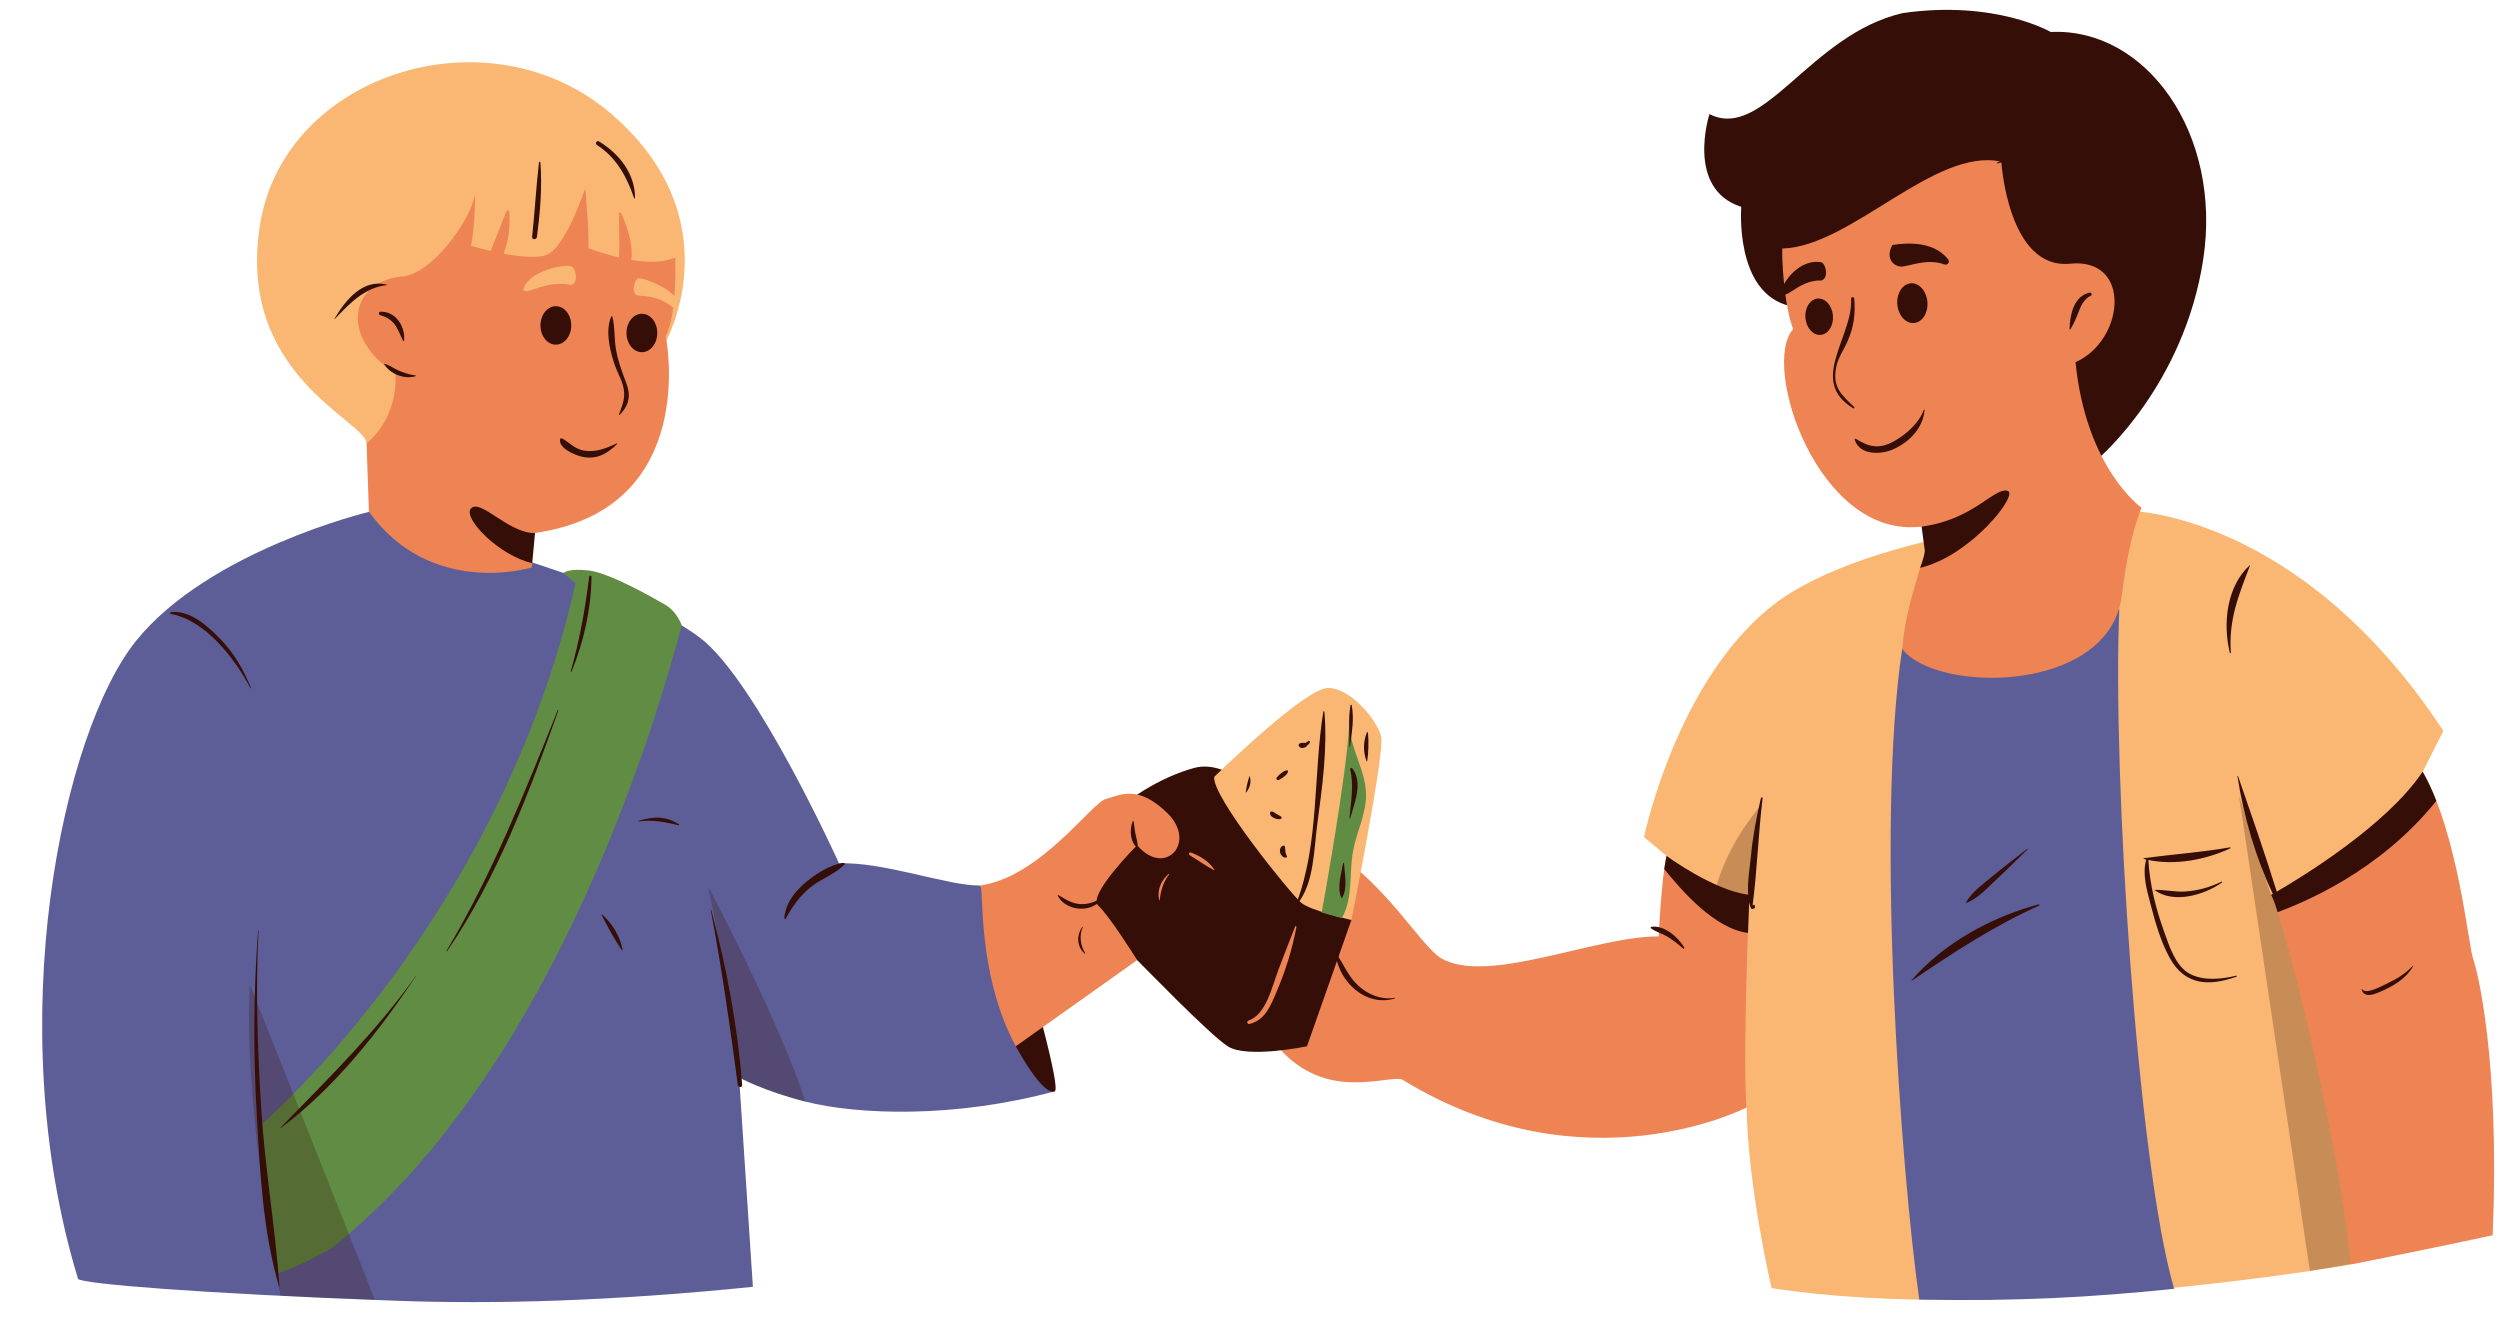 <?xml version="1.0" encoding="UTF-8"?><svg xmlns="http://www.w3.org/2000/svg" xmlns:xlink="http://www.w3.org/1999/xlink" height="270.2" preserveAspectRatio="xMidYMid meet" version="1.0" viewBox="-8.6 -2.0 509.8 270.2" width="509.8" zoomAndPan="magnify"><g id="change1_1"><path d="M352.65,260.67c0,0-4.85-20.86-5.08-36.84l-16.32-51.28l-4.6-3.86c0,0,7.53-36.32,30.36-50.08 s68.24-16.47,68.24-16.47s34.88,0.05,64.4,44.9l-4.21,8.34l-14.66,100.48C470.76,255.85,400.97,268.14,352.65,260.67z" fill="#FAB773"/></g><g id="change2_1"><path d="M340.61,183.5c0.8-11.2,9.99-21.41,9.99-21.41l-2.45,18.4 C348.15,180.5,339.81,194.7,340.61,183.5z" fill="#350E07" opacity=".25"/></g><g id="change3_1"><path d="M262.79,171.29c11.36,7.04,18.23,19.48,22.46,22.11c9.51,5.53,31.44-4.53,44.38-4.44 c0,0,0.58-12.05,1.61-16.42c0,0,9.52,7.07,16.9,7.96c0,0-1.44,32.9-0.58,43.33c0,0-32.99,17.19-70.24-5.7 c-3.17-0.96-15.59,4.73-25.36-6.7C242.19,199.99,262.79,171.29,262.79,171.29z" fill="#EE8454"/></g><g id="change4_1"><path d="M19.13,128.7c14.89-18.49,47.49-26.32,47.49-26.32l30.12,9.33c0,0,26.06,7.67,37.48,16.4 c11.42,8.72,28.28,45.95,28.28,45.95c8.96-0.4,22.43,4.66,28.77,4.51l6.03,11.69l9.17,30.28c-20.28,5.5-40.02,4.84-50.83,2.1 c-8.63-2.19-13.52-4.93-13.52-4.93l2.81,42.7c-28.73,2.92-52.49,3.59-73.08,2.83c-40.88-1.52-63.47-3.46-64.53-4.42 C-8.6,206.46,4.25,147.2,19.13,128.7z M434.75,260.82c-7.46-25.45-12.63-105.32-11.18-138.55l-44.28,8.07 c-5.48,36.38-0.16,107.07,3.49,132.67C403.05,263.4,417.79,262.54,434.75,260.82z" fill="#5D5E97"/></g><g id="change2_2"><path d="M203.43,205.04c0,0,4.13,15.03,3.05,15.5s-3.53-1.25-7.94-9.18C199.58,203.41,203.43,205.04,203.43,205.04z M419.57,91.23c0,0,17.24-14.77,21.12-40.39c3.88-25.63-11.66-47.23-31.11-46.32c0,0-11.28-6.57-30.19-3.85 c-18.9,4.36-28.33,26.21-39.4,20.6c0,0-4.94,15.24,6.49,18.91c0,0-1.43,17.6,9.91,20.21L419.57,91.23z M223.29,193.79 c1.09,1.03,14.56,15.02,18.47,17.57c3.92,2.55,16.16,0,16.16,0l9.06-25.76c0,0-18.36-34.75-32.07-31 c-13.71,3.74-28.64,18.11-24.97,26.47C213.62,189.43,223.29,193.79,223.29,193.79z" fill="#350E07"/></g><g id="change1_2"><path d="M66.14,88.42c-0.28-4.73-26.71-14.01-21.69-44.75s46.82-43.92,71.73-22.34s10.97,46.38,10.97,46.38 S83.52,101.99,66.14,88.42z M239.02,156.4c-0.72,3.8,15.76,24.11,17.75,25.72c1.99,1.62,10.21,3.48,10.21,3.48 s6.81-34.09,6.08-37.35c-0.72-3.26-6.16-9.96-10.86-9.96C257.49,138.29,239.02,156.4,239.02,156.4z" fill="#FAB773"/></g><g id="change5_1"><path d="M130.42,125.55c-6.65,25.06-27.9,92.39-71.3,126.91c-5.03,2.93-7.75,3.95-11.2,5.29 c-1.4-7.71-2.75-22.47-3.44-30.27c0,0,48.69-41.25,64.29-110.56l-2.5-2.07c0,0,1.07-1.03,5.27-0.51c4.2,0.53,12.95,5.48,15.48,6.96 C129.55,122.77,130.42,125.55,130.42,125.55z M266.54,145.42c-0.39,10.08-5.62,38.66-5.62,38.66l4.09,1.15 c2.33-4.01,1.49-8.92,2.27-13.5c0.66-3.9,2.67-7.57,2.68-11.53C269.98,155.04,266.6,150.58,266.54,145.42z" fill="#608C44"/></g><g id="change2_3"><path d="M155.65,222.63c-8.63-2.19-13.53-4.93-13.53-4.93c-1.74-18.06-6.35-38.98-6.35-38.98 S150.11,205.67,155.65,222.63z M476.9,205.86c-9.72-14.36-22.41-25.36-22.41-25.36l-6.52-20.26l14.46,96.93 c8.33-1.32,15.34-2.72,15.34-2.72L476.9,205.86z M67.85,263.08c-6.34-0.25-13.86-0.58-19.24-0.85c-2.45-10.89-7.49-44.24-6.24-63.4 C42.37,198.83,59.87,242.84,67.85,263.08z" fill="#350E07" opacity=".25"/></g><g id="change3_2"><path d="M229.8,176.32c-1.16,1.48-1.74,3.39-1.92,5.24c-0.01,0.06-0.1,0.08-0.11,0.01c-0.45-2.1,0.37-3.97,1.93-5.36 C229.76,176.15,229.85,176.25,229.8,176.32z M234.22,171.84c-0.32-0.12-0.51,0.37-0.23,0.54c1.67,1,3.26,2.2,5,3.08 c0.04,0.02,0.1-0.02,0.07-0.07C237.96,173.63,236.12,172.54,234.22,171.84z M255.5,186.94c-1.17,2.97-2.31,5.96-3.45,8.94 c-1.21,3.14-2.44,9.04-6.06,10.23c-0.44,0.15-0.26,0.8,0.19,0.7c3.13-0.75,4.26-3.57,5.44-6.33c1.87-4.35,3.29-8.81,4.15-13.46 C255.8,186.83,255.56,186.77,255.5,186.94z M383.26,105.38l3.3,4.09c0,0-3,2.25-3.6,4.33c-1.47,5.08-3.13,9.94-3.66,16.54 c7.1,9.18,42.36,9.08,44.79-10.97c0.74-6.07,1.97-12.83,4.01-17.84c0,0-11.3-7.94-13.46-29.67c10.02-4.46,11.58-21.36-1.1-20.09 s-14.03-20.8-14.03-20.8c-13.57-3.01-30.66,17.33-44.65,17.71c-0.18,0.92,0.27,11.58,2.2,16.43 C350.42,72.48,362.13,108,383.26,105.38 M470.76,255.85c-3.31-31.81-14.96-74.31-16.27-75.35c0,0,22.4-12.33,30.94-25.13 c7.2,12.56,9.35,35.57,10.27,38.08s5.5,20.88,4.01,56.44C490.41,251.95,470.76,255.85,470.76,255.85z M129.09,50.5 c-2.39,1.13-5.78,1.02-8.95,0.5c0.46-3.2-1.08-7.49-2.14-9.6c-0.09-0.17-0.35-0.08-0.35,0.09c-0.05,2.96,0.13,6.01-0.01,9 c-3.5-0.81-6.25-1.88-6.25-1.88c0.19-2.84-0.63-12.21-0.63-12.21s-3.87,11.52-7.59,13.43c-1.82,0.94-5.65,0.54-9.08-0.1 c1.12-2.71,1.38-6.06,1.15-8.58c-0.02-0.24-0.38-0.41-0.5-0.14c-0.88,1.96-1.62,4.01-2.42,6.01c-0.28,0.69-0.59,1.41-0.86,2.15 c-2.32-0.54-4.02-1.05-4.02-1.05c0.85-3.81,0.85-10.56,0.85-10.56c-0.85,5.34-9.05,16.72-15.13,16.82 c-10.5,1.26-12.48,12.47-1.13,19.76c0.56,9.53-5.88,14.26-5.88,14.26l0.48,13.96c12.81,17.71,33.23,11.34,33.23,11.34l0.08-0.9 l-2.65-3.84l3.22-2.28c33.92-4.86,26.65-40.14,26.65-40.14C129.59,61.95,129.09,50.5,129.09,50.5z M107.48,56.05 c-5-0.91-8.87,2.29-9.34,1.04c0.76-3.84,8.55-5.28,9.73-4.8C109.06,52.77,109.37,56.52,107.48,56.05z M121.46,54.79 c0.5-0.32,5.06,1.17,7.48,3.54c-0.06,0.8-0.14,1.62-0.25,2.42c-3.69-2.98-6.71-2.14-7.54-2.6 C120.06,57.27,120.89,55.15,121.46,54.79z M216.89,160.93c2.82-0.71,6.4-3.13,12.55,2.87c6.15,6-0.51,13.21-6.15,6.55 c0,0-10.24,10.24-7.94,12.32c2.3,2.08,7.94,11.12,7.94,11.12l-24.76,17.57c-8.11-15.07-6.4-32.93-7.26-32.79 C203.46,176.92,214.08,161.64,216.89,160.93z" fill="#EE8454"/></g><g id="change2_4"><path d="M398.66,31.12c3.26-0.67,5.07-8.07,5.82-10.86c0.98-3.62,1.52-7.33,2.2-11.01c0.01-0.04,0.07-0.03,0.07,0.01 c-0.14,5.23-0.57,10.5-2.57,15.38c-0.89,2.17-2.65,6.52-5.5,6.67C398.58,31.31,398.56,31.14,398.66,31.12z M417.49,57.67 c-3.28,0.79-3.96,4.52-4.08,7.43c0,0.1,0.13,0.13,0.18,0.05c0.69-1.12,1.16-2.18,1.62-3.41c0.51-1.35,1.16-2.8,2.54-3.44 C418.13,58.14,417.86,57.58,417.49,57.67z M378.95,52.35c0.04,0,0.09,0.01,0.14,0.01c0.42,0,1.04-0.14,1.81-0.32 c1.92-0.45,4.56-1.06,6.96-0.12c0.35,0.13,0.66-0.02,0.82-0.22c0.18-0.24,0.17-0.55-0.01-0.79c-1.48-1.92-4.65-4-11.34-2.96l-0.02,0 l-0.01,0.02c-0.64,1.14-0.75,2.24-0.31,3.1C377.36,51.77,378.11,52.27,378.95,52.35z M362.74,55.22L362.74,55.22 c0.7-0.18,1.07-0.82,1.02-1.78c-0.05-0.98-0.53-1.91-1.02-1.98c-3.92-0.56-6.76,2.87-7.71,4.77l-0.01,0.01l0.31,1.77l0.01,0.04 l0.04,0c0.02,0,0.03,0,0.05,0c0.32,0,0.83-0.33,1.51-0.77C358.3,56.4,360.36,55.06,362.74,55.22L362.74,55.22z M267.74,198.35 c-1.6-1.75-2.47-3.9-3.79-5.84c-0.08-0.12-0.23-0.04-0.21,0.09c0.78,5.71,6.22,10.78,12.09,9.01c0.09-0.03,0.05-0.15-0.04-0.14 C272.81,201.99,269.73,200.53,267.74,198.35z M400.78,98.09c-2.75-0.76-6.95,5.93-17.53,7.29l0.66,4.92 c-0.06,0.91-0.56,2.43-0.97,3.5C393.26,111.38,403.18,98.75,400.78,98.09z M350.49,160.72c-0.9,3.86-1.64,7.71-2.02,11.66 c-0.22,2.33-0.77,5.4-0.59,8.07c-7.34-1.02-16.63-7.91-16.63-7.91c-0.17,0.72-0.33,1.65-0.47,2.69 c3.61,4.46,10.28,12.15,17.07,13.01c0.1-2.7,0.18-4.88,0.24-6.23c0.08,0.4,0.19,0.78,0.33,1.14c0.06,0.14,0.19,0.24,0.35,0.2 c0.1-0.03,0.21-0.06,0.31-0.08c0.11-0.03,0.19-0.14,0.19-0.25c0-0.09,0-0.18,0-0.27c0-0.32-0.45-0.3-0.49,0 c0.94-7.28,1.17-14.68,2.05-21.98C350.85,160.57,350.53,160.53,350.49,160.72z M407.13,182.42c-9.52,2.53-19.48,7.93-25.93,15.49 c-0.03,0.04,0.01,0.11,0.06,0.07c8.53-5.77,16.54-11.07,25.98-15.32C407.37,182.61,407.27,182.38,407.13,182.42z M398.16,177.69 c2.27-2.13,4.47-4.31,6.69-6.48c0.06-0.06-0.03-0.14-0.09-0.09c-2.55,2-5.14,3.96-7.63,6.03c-1.72,1.43-3.88,3-4.9,5.02 c0,0.01,0,0.02,0.01,0.01C394.49,181.39,396.45,179.29,398.16,177.69z M328.13,187c-0.17,0.03-0.15,0.24-0.04,0.32 c0.96,0.72,2.26,1.03,3.3,1.66c1.15,0.71,2.22,1.54,3.23,2.43c0.13,0.11,0.33-0.03,0.24-0.19 C333.67,189.15,330.72,186.57,328.13,187z M483.4,194.97c-1.4,1.47-3.02,2.54-4.86,3.4c-0.71,0.33-4.72,2.64-5.44,1.35 c-0.04-0.07-0.14-0.02-0.12,0.05c0.52,1.8,2.46,1.04,3.68,0.52c2.69-1.15,5.32-2.63,6.82-5.25 C483.51,194.98,483.44,194.93,483.4,194.97z M368.21,67.47c1.23-2.87,1.58-5.47,1.3-8.57c-0.04-0.4-0.65-0.41-0.63,0 c0.42,7.86-8.86,16.78,0.46,22.37c0.15,0.09,0.31-0.12,0.19-0.24c-2.54-2.49-4.62-4.02-3.63-8.42 C366.31,70.79,367.49,69.16,368.21,67.47z M381.05,55.77c-1.7,0.13-2.93,2.06-2.75,4.29c0.18,2.24,1.7,3.94,3.39,3.81 c1.7-0.13,2.93-2.06,2.75-4.29C384.26,57.34,382.74,55.63,381.05,55.77z M362.07,58.88c-1.55,0.12-2.68,1.88-2.51,3.93 c0.16,2.04,1.55,3.6,3.1,3.48c1.55-0.12,2.68-1.88,2.51-3.93C365.01,60.31,363.62,58.76,362.07,58.88z M383.86,81.64 c0.01-0.11-0.14-0.11-0.17-0.02c-1,2.7-3.63,5.01-6.12,6.39c-2.93,1.62-5.09,1.16-7.73-0.53c-0.11-0.07-0.26,0.05-0.23,0.17 c0.95,3.2,5.29,3.09,7.77,2.01C380.71,88.21,383.53,85.34,383.86,81.64z M104.75,68.28c1.74,0,3.14-1.76,3.14-3.92 c0-2.17-1.41-3.92-3.14-3.92s-3.14,1.76-3.14,3.92C101.61,66.52,103.01,68.28,104.75,68.28z M125.43,65.9 c0-2.17-1.41-3.92-3.14-3.92s-3.14,1.76-3.14,3.92c0,2.17,1.41,3.92,3.14,3.92S125.43,68.06,125.43,65.9z M116.97,68.99 c-0.34-2.13-0.15-4.32-0.7-6.4c-0.04-0.14-0.21-0.11-0.25,0c-1.14,2.78-0.37,6.31,0.5,9.12c0.4,1.3,0.98,2.45,1.49,3.69 c1.19,2.91,0.66,4.33-0.39,7.11c-0.03,0.09,0.09,0.15,0.15,0.09c1.98-2.05,2.3-3.96,1.31-6.58 C118.19,73.68,117.36,71.47,116.97,68.99z M117.14,88.42c-2.09,1-4.39,1.9-6.74,1.45c-1.88-0.37-2.79-1.57-4.35-2.45 c-0.15-0.09-0.4-0.02-0.44,0.18c-0.31,1.84,3.09,3.22,4.44,3.53c2.94,0.67,5.14-0.55,7.18-2.58 C117.3,88.48,117.22,88.38,117.14,88.42z M69.75,72.18c-0.02,0-0.04,0.02-0.03,0.04c1.21,2.08,4.16,3.17,6.39,2.51 c0.11-0.03,0.08-0.18-0.03-0.19c-1.25-0.13-2.63-0.61-3.76-1.15C71.47,72.98,70.7,72.38,69.75,72.18z M68.92,62.27 c1.35,0.38,2.42,1,3.18,2.2c0.6,0.95,0.99,2.03,1.49,3.02c0.06,0.11,0.21,0.05,0.22-0.06c0.25-2.85-1.68-5.94-4.8-5.87 C68.61,61.58,68.53,62.16,68.92,62.27z M99.93,112.83l0.57-6.12c-5.37,0.09-11.16-7.14-13.07-5.01 C85.71,103.62,93.15,111.32,99.93,112.83z M100.9,46.3c0.65-5.05,1.08-10.09,0.7-15.18c-0.01-0.19-0.27-0.18-0.29,0 c-0.59,5.05-0.86,10.13-1.4,15.18C99.84,46.94,100.82,46.92,100.9,46.3z M113.12,27.56c3.95,2.54,6.11,6.49,7.58,10.84 c0.04,0.11,0.2,0.09,0.2-0.03c0.01-4.95-3.26-9.07-7.36-11.53C113.08,26.57,112.67,27.28,113.12,27.56z M59.67,63.04 c3.06-3.16,6.05-6.42,10.69-6.91c0.02,0,0.03-0.04,0.01-0.05c-4.95-1.36-8.53,3.14-10.76,6.9C59.58,63.03,59.63,63.07,59.67,63.04z M44.12,187.84c0-0.06-0.09-0.06-0.09,0c-0.95,12.4-0.99,24.83-0.28,37.24c0.66,11.62,1.23,24.12,4.59,35.34 c0.01,0.03,0.07,0.03,0.06-0.01c-0.88-12.08-2.95-24.05-3.72-36.16C43.91,212.14,43.5,199.96,44.12,187.84z M136.33,183.54 c2.25,11.85,3.94,23.75,5.52,35.7c0.07,0.55,0.94,0.58,0.89,0c-0.93-12.08-3.2-24.04-6.31-35.73 C136.41,183.44,136.31,183.47,136.33,183.54z M163.36,173.96c-2.93,0.41-6.08,2.54-8.24,4.48c-2,1.8-3.57,4.05-3.79,6.79 c-0.01,0.17,0.24,0.23,0.32,0.09c1.3-2.45,2.85-4.63,5.03-6.39c2.14-1.71,4.97-2.67,6.89-4.59 C163.77,174.17,163.58,173.93,163.36,173.96z M114.2,184.49c-0.06-0.05-0.15,0.01-0.11,0.09c1.23,2.44,2.54,4.87,4.08,7.13 c0.06,0.09,0.2,0.04,0.18-0.08C117.81,188.85,116.28,186.38,114.2,184.49z M121.59,165.4c-0.08,0.02-0.04,0.13,0.03,0.12 c2.54-0.43,5.67,0.12,8.12,0.78c0.13,0.04,0.21-0.15,0.09-0.22C127.06,164.34,124.61,164.48,121.59,165.4z M261.25,143.12 c-2.06,12.75-0.81,26.95-5.51,39.15c-0.04,0.09,0.1,0.17,0.16,0.1c3.49-4.07,3.44-11.31,4.12-16.35c1.01-7.46,2.1-15.34,1.45-22.87 C261.46,143.03,261.27,142.99,261.25,143.12z M111.55,115.6c-0.81,6.54-1.96,12.97-3.77,19.31c-0.03,0.11,0.13,0.15,0.17,0.05 c2.52-6.21,3.98-12.65,4.07-19.36C112.02,115.29,111.59,115.31,111.55,115.6z M76.16,197.06c-8.14,11.44-17.82,20.86-27.54,30.87 c-0.03,0.03,0.01,0.1,0.05,0.07c11-8.18,19.94-19.6,27.53-30.91C76.22,197.06,76.18,197.04,76.16,197.06z M105.14,142.8 c-6.78,16.85-13.35,33.44-22.68,49.08c-0.05,0.08,0.07,0.14,0.12,0.07c10.15-14.86,16.71-32.25,22.7-49.11 C105.31,142.75,105.17,142.71,105.14,142.8z M252.7,164.59c-0.12-0.15-0.42-0.27-0.59-0.38c-0.25-0.16-0.52-0.29-0.77-0.46 c-0.27-0.19-0.44-0.3-0.78-0.24c-0.08,0.01-0.15,0.09-0.16,0.16c-0.14,0.62,0.49,1.04,1.01,1.23c0.28,0.1,1.1,0.3,1.32-0.04 C252.78,164.76,252.77,164.69,252.7,164.59z M253.97,155.11c-0.19,0.02-0.33-0.02-0.51,0.06c-0.21,0.09-0.44,0.23-0.63,0.36 c-0.4,0.28-0.74,0.63-1.05,0.99c-0.25,0.28,0.06,0.7,0.4,0.52c0.42-0.22,0.84-0.46,1.2-0.77c0.17-0.15,0.35-0.32,0.48-0.5 c0.13-0.17,0.14-0.32,0.21-0.52C254.09,155.19,254.03,155.11,253.97,155.11z M246.2,156.27c-0.38,1.07-0.61,2.14-0.77,3.27 c-0.01,0.05,0.05,0.1,0.09,0.05c0.8-0.98,1.07-2.13,0.73-3.33C246.25,156.24,246.21,156.24,246.2,156.27z M253.65,172.16 c-0.09-0.18-0.12-0.36-0.14-0.57c-0.01-0.09,0-0.17-0.01-0.26c-0.01-0.06-0.04-0.42-0.05-0.2c0.01-0.25,0.03-0.38-0.08-0.62 c-0.02-0.05-0.09-0.08-0.14-0.08c-0.73,0.01-0.94,0.9-0.77,1.5c0.07,0.26,0.3,0.57,0.51,0.75c0.26,0.22,0.49,0.21,0.81,0.15 c0.06-0.01,0.08-0.09,0.06-0.14C253.75,172.54,253.73,172.34,253.65,172.16z M256.57,150.46c0.18,0.1,0.42,0.08,0.62,0.04 c0.27-0.05,0.6-0.18,0.74-0.44c0.23-0.17,0.43-0.37,0.57-0.63c0.12-0.23-0.19-0.5-0.38-0.29c-0.14,0.16-0.29,0.27-0.48,0.35 c-0.17-0.03-0.35,0-0.52,0c-0.14,0-0.28-0.04-0.42,0c-0.05,0.01-0.42,0.2-0.23,0.12c-0.18,0.07-0.36,0.31-0.21,0.51 C256.34,150.22,256.42,150.38,256.57,150.46z M266.58,150.28c0,0.07,0.1,0.07,0.11,0c0.36-2.83,0.89-5.63,0.35-8.48 c-0.02-0.12-0.22-0.12-0.24,0C266.29,144.61,266.63,147.45,266.58,150.28z M270.19,153.26c0.28-1.84,0.34-4,0.16-5.85 c-0.01-0.09-0.15-0.16-0.2-0.05c-0.78,1.77-0.81,4.13-0.05,5.92C270.11,153.31,270.18,153.3,270.19,153.26z M266.72,164.85 c0.88-3.08,2.7-7.28,0.42-10.19c-0.16-0.2-0.46,0.02-0.41,0.24c0.8,3.25,0.14,6.63-0.15,9.93 C266.57,164.91,266.7,164.92,266.72,164.85z M265.09,181.07c1.15-1.87,0.51-4.98,0.38-7.05c-0.01-0.09-0.15-0.12-0.17-0.02 c-0.36,2.06-1.32,5.08-0.37,7.07C264.96,181.14,265.05,181.13,265.09,181.07z M485.43,155.37c-7.37,11.04-25.04,21.73-29.75,24.46 c-2.46-7.9-5.2-15.77-7.9-23.58c-0.03-0.08-0.13-0.04-0.12,0.03c1.26,8.17,3.67,16.49,7.22,24.01c-0.24,0.13-0.38,0.21-0.38,0.21 c0.21,0.17,0.69,1.41,1.36,3.51c4.76-1.79,20.59-8.02,32.36-22.7C487.38,159.18,486.46,157.17,485.43,155.37z M217.14,179.94 c-1.24,1.57-3.08,2.41-5.08,2.43c-1.89,0.02-3.27-0.91-4.82-1.84c-0.09-0.05-0.18,0.05-0.13,0.13c0.92,1.87,3.22,2.78,5.24,2.64 c2.15-0.15,3.79-1.53,4.91-3.28C217.3,179.96,217.19,179.88,217.14,179.94z M222.57,165.5c-0.02-0.11-0.16-0.08-0.19,0 c-0.64,1.53-0.54,3.87,0.62,5.11c0.14,0.15,0.43,0.04,0.42-0.17c-0.05-0.82-0.31-1.56-0.47-2.36 C222.77,167.22,222.71,166.36,222.57,165.5z M212.18,187.12c0.04-0.08-0.07-0.15-0.12-0.07c-1.16,1.74-1.1,3.98,0.54,5.42 c0.05,0.05,0.14-0.01,0.1-0.08C211.75,190.86,211.42,188.81,212.18,187.12z M26.26,122.83c-0.18,0.02-0.26,0.31-0.05,0.35 c7.12,1.32,13.06,9.07,16.26,15.16c0.03,0.06,0.14,0.02,0.11-0.05c-1.55-3.81-3.53-7.25-6.44-10.18 C33.57,125.54,30.15,122.4,26.26,122.83z M446.32,131.09c-0.49-6.66,1.57-11.68,3.89-17.73c0.02-0.06-0.06-0.09-0.09-0.05 c-4.7,4.36-5.46,11.9-4.01,17.81C446.13,131.23,446.33,131.21,446.32,131.09z M447.41,196.96c-3.02,0.71-6.62,1.13-9.5-0.39 c-2.86-1.51-4.21-5.8-5.2-8.57c-1.71-4.77-2.92-9.57-3.22-14.63c5.45,1.14,11.78-0.05,16.71-2.38c0.12-0.06,0.03-0.22-0.08-0.2 c-5.85,1.03-11.68,1.41-17.54,2.21c-0.09,0.01-0.07,0.14,0,0.16c0.16,0.04,0.32,0.07,0.48,0.11c-0.85,3,0.11,6.16,0.88,9.12 c0.96,3.67,2.05,7.58,3.9,10.93c3.12,5.67,8.02,5.83,13.64,3.84C447.58,197.11,447.53,196.94,447.41,196.96z M444.41,177.79 c-2.39,1.16-4.85,1.85-7.51,2.01c-2.07,0.12-4.09-0.4-6.14-0.33c-0.01,0-0.02,0.02-0.01,0.03c3.92,2.88,10.18,0.99,13.76-1.54 C444.61,177.88,444.52,177.73,444.41,177.79z" fill="#350E07"/></g></svg>
